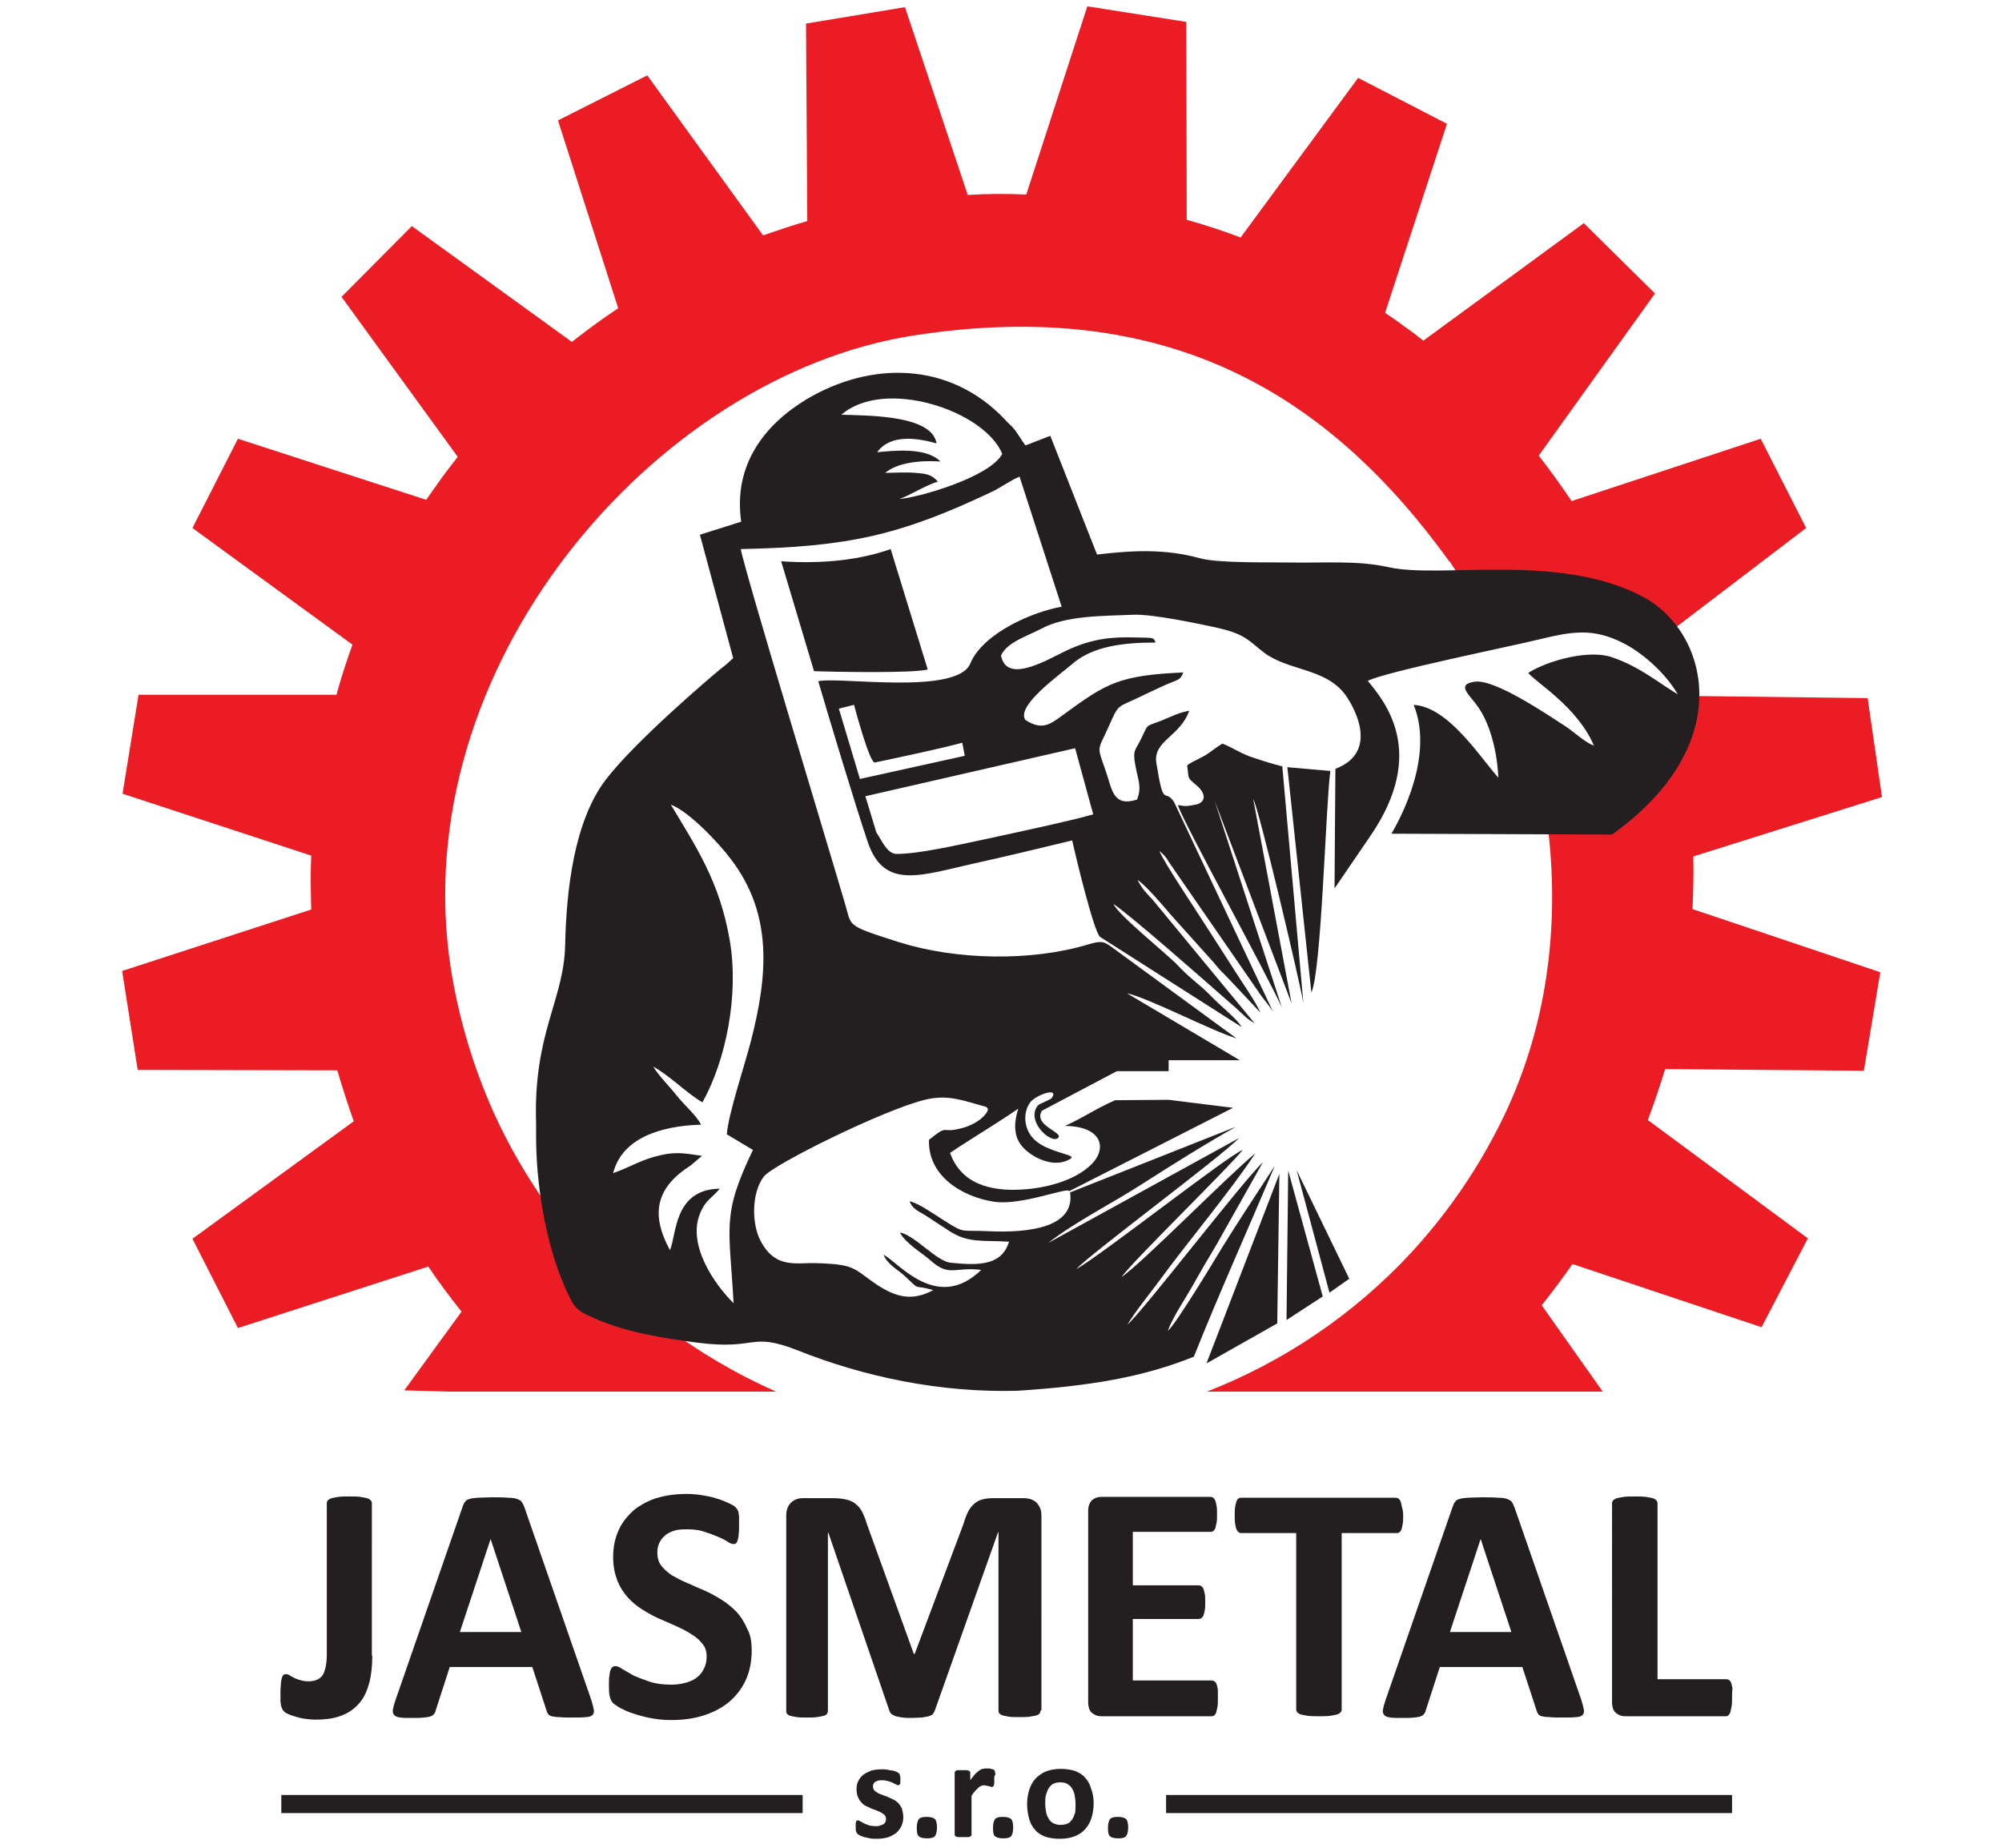 <?xml version="1.0" encoding="utf-8"?>
<!-- Generator: Adobe Illustrator 27.0.0, SVG Export Plug-In . SVG Version: 6.00 Build 0)  -->
<svg version="1.1" id="Layer_1" xmlns="http://www.w3.org/2000/svg" xmlns:xlink="http://www.w3.org/1999/xlink" x="0px" y="0px"
	 viewBox="0 0 475.4 438.8" style="enable-background:new 0 0 475.4 438.8;" xml:space="preserve">
<style type="text/css">
	.st0{fill-rule:evenodd;clip-rule:evenodd;fill:#231F20;}
	.st1{fill:#EC1C24;}
</style>
<path class="st0" d="M116.5,365.5L116.5,365.5l-7.3,22.1h14.6L116.5,365.5z M140.4,403.7c0.3,1,0.5,1.7,0.6,2.3c0.1,0.6,0,1-0.3,1.3
	c-0.3,0.3-0.8,0.5-1.6,0.5c-0.7,0.1-1.8,0.1-3.1,0.1c-1.4,0-2.4,0-3.2-0.1c-0.8,0-1.3-0.1-1.8-0.2c-0.4-0.1-0.7-0.3-0.8-0.5
	c-0.2-0.2-0.3-0.5-0.4-0.8l-3.4-10.4h-19.6l-3.3,10.2c-0.1,0.4-0.2,0.7-0.4,0.9c-0.2,0.3-0.5,0.5-0.8,0.6c-0.4,0.2-0.9,0.2-1.6,0.3
	c-0.7,0.1-1.6,0.1-2.8,0.1c-1.2,0-2.2,0-2.9-0.1c-0.7-0.1-1.2-0.3-1.4-0.6c-0.3-0.3-0.4-0.8-0.3-1.3c0.1-0.6,0.3-1.3,0.6-2.2
	l16-46.1c0.2-0.5,0.3-0.8,0.6-1.1c0.2-0.3,0.5-0.5,1-0.6c0.5-0.2,1.1-0.2,2-0.3c0.8,0,1.9-0.1,3.3-0.1c1.6,0,2.8,0,3.8,0.1
	c0.9,0,1.7,0.1,2.2,0.3c0.5,0.2,0.9,0.4,1.1,0.7c0.2,0.3,0.4,0.7,0.6,1.2L140.4,403.7z M178.5,392c0,2.7-0.5,5.1-1.5,7.2
	c-1,2.1-2.4,3.8-4.1,5.2c-1.8,1.4-3.8,2.4-6.1,3.1c-2.3,0.7-4.8,1-7.5,1c-1.8,0-3.5-0.2-5-0.5c-1.5-0.3-2.9-0.7-4.1-1.1
	c-1.2-0.4-2.2-0.9-3-1.3c-0.8-0.5-1.4-0.9-1.7-1.2c-0.3-0.4-0.6-0.9-0.7-1.5c-0.2-0.7-0.2-1.6-0.2-2.8c0-0.8,0-1.5,0.1-2.1
	c0.1-0.6,0.1-1,0.3-1.4c0.1-0.3,0.3-0.6,0.5-0.7c0.2-0.2,0.4-0.2,0.7-0.2c0.4,0,0.9,0.2,1.6,0.7c0.7,0.4,1.6,0.9,2.6,1.5
	c1.1,0.5,2.4,1,3.9,1.5c1.5,0.5,3.2,0.7,5.2,0.7c1.3,0,2.4-0.2,3.5-0.5c1-0.3,1.9-0.7,2.6-1.3c0.7-0.6,1.2-1.2,1.6-2.1
	c0.4-0.8,0.6-1.7,0.6-2.8c0-1.2-0.3-2.2-1-3c-0.6-0.8-1.5-1.6-2.5-2.2c-1-0.7-2.2-1.3-3.5-1.9c-1.3-0.6-2.7-1.2-4.1-1.8
	c-1.4-0.6-2.8-1.4-4.1-2.2c-1.3-0.8-2.5-1.8-3.5-2.9c-1-1.1-1.9-2.5-2.5-4c-0.6-1.6-1-3.4-1-5.6c0-2.5,0.5-4.7,1.4-6.6
	c0.9-1.9,2.2-3.4,3.7-4.7c1.6-1.2,3.4-2.2,5.5-2.8c2.1-0.6,4.4-0.9,6.8-0.9c1.2,0,2.5,0.1,3.7,0.3c1.2,0.2,2.4,0.4,3.5,0.8
	c1.1,0.3,2,0.7,2.9,1.1c0.8,0.4,1.4,0.7,1.6,1c0.3,0.3,0.4,0.5,0.5,0.7c0.1,0.2,0.2,0.4,0.2,0.8c0.1,0.3,0.1,0.7,0.1,1.2
	c0,0.5,0,1,0,1.7c0,0.8,0,1.4-0.1,2c0,0.5-0.1,1-0.2,1.3c-0.1,0.3-0.2,0.6-0.4,0.8c-0.2,0.2-0.4,0.2-0.7,0.2c-0.3,0-0.8-0.2-1.4-0.6
	c-0.6-0.4-1.4-0.8-2.4-1.2c-0.9-0.4-2-0.8-3.3-1.2c-1.2-0.4-2.6-0.5-4.1-0.5c-1.2,0-2.2,0.1-3,0.4c-0.9,0.3-1.6,0.7-2.1,1.2
	c-0.6,0.5-1,1.1-1.3,1.8c-0.3,0.7-0.4,1.4-0.4,2.2c0,1.2,0.3,2.2,0.9,3c0.6,0.8,1.5,1.6,2.5,2.3c1.1,0.6,2.3,1.3,3.6,1.8
	c1.3,0.6,2.7,1.2,4.1,1.8c1.4,0.6,2.8,1.4,4.1,2.2c1.3,0.8,2.5,1.8,3.6,2.9c1,1.1,1.9,2.5,2.5,4C178.2,388.1,178.5,389.9,178.5,392z
	 M247.1,406.2c0,0.3-0.1,0.5-0.2,0.7c-0.2,0.2-0.4,0.4-0.8,0.5c-0.4,0.1-0.9,0.2-1.6,0.3c-0.6,0.1-1.5,0.1-2.5,0.1
	c-1,0-1.8,0-2.4-0.1c-0.6-0.1-1.2-0.2-1.5-0.3c-0.4-0.1-0.6-0.3-0.8-0.5c-0.2-0.2-0.2-0.5-0.2-0.7v-42.3H237l-15,42.3
	c-0.1,0.3-0.3,0.6-0.5,0.9c-0.2,0.2-0.6,0.4-1,0.5c-0.4,0.1-0.9,0.2-1.6,0.3c-0.6,0-1.4,0.1-2.3,0.1c-0.9,0-1.7,0-2.3-0.1
	c-0.6-0.1-1.2-0.2-1.6-0.3c-0.4-0.2-0.7-0.3-1-0.5c-0.2-0.2-0.4-0.5-0.5-0.8l-14.5-42.3h-0.1v42.3c0,0.3-0.1,0.5-0.2,0.7
	c-0.2,0.2-0.4,0.4-0.8,0.5c-0.4,0.1-0.9,0.2-1.6,0.3c-0.6,0.1-1.4,0.1-2.4,0.1c-1,0-1.8,0-2.4-0.1c-0.6-0.1-1.2-0.2-1.5-0.3
	c-0.4-0.1-0.7-0.3-0.8-0.5c-0.2-0.2-0.2-0.5-0.2-0.7v-46.3c0-1.4,0.4-2.4,1.1-3.1c0.7-0.7,1.7-1.1,2.9-1.1h6.9
	c1.2,0,2.3,0.1,3.2,0.3c0.9,0.2,1.7,0.5,2.3,1c0.6,0.5,1.2,1.1,1.6,1.9c0.4,0.8,0.8,1.7,1.1,2.8l11.2,31h0.2l11.6-30.9
	c0.3-1.1,0.7-2.1,1.1-2.9c0.4-0.8,0.9-1.4,1.5-1.9c0.5-0.5,1.2-0.8,1.9-1c0.8-0.2,1.6-0.3,2.6-0.3h7.1c0.7,0,1.3,0.1,1.9,0.3
	c0.5,0.2,1,0.5,1.3,0.8c0.3,0.4,0.6,0.8,0.8,1.3c0.2,0.5,0.3,1.1,0.3,1.8V406.2z M289.2,403.4c0,0.8,0,1.4-0.1,2
	c-0.1,0.5-0.2,0.9-0.3,1.3c-0.1,0.3-0.3,0.6-0.5,0.7c-0.2,0.2-0.4,0.2-0.7,0.2h-26.1c-0.9,0-1.6-0.3-2.2-0.8
	c-0.6-0.5-0.9-1.4-0.9-2.6v-45.3c0-1.2,0.3-2,0.9-2.6c0.6-0.5,1.3-0.8,2.2-0.8h26c0.2,0,0.5,0.1,0.6,0.2c0.2,0.1,0.3,0.4,0.5,0.7
	c0.1,0.3,0.2,0.8,0.3,1.3c0.1,0.5,0.1,1.2,0.1,2c0,0.8,0,1.4-0.1,1.9c-0.1,0.5-0.2,0.9-0.3,1.3c-0.1,0.3-0.3,0.6-0.5,0.7
	c-0.2,0.2-0.4,0.2-0.6,0.2H269v12.7h15.6c0.2,0,0.5,0.1,0.7,0.2c0.2,0.2,0.4,0.4,0.5,0.7c0.1,0.3,0.2,0.7,0.3,1.2
	c0.1,0.5,0.1,1.2,0.1,1.9c0,0.8,0,1.4-0.1,1.9c-0.1,0.5-0.2,0.9-0.3,1.2c-0.1,0.3-0.3,0.5-0.5,0.7c-0.2,0.1-0.4,0.2-0.7,0.2H269
	v14.6h18.7c0.2,0,0.5,0.1,0.7,0.2c0.2,0.2,0.4,0.4,0.5,0.7c0.1,0.3,0.2,0.7,0.3,1.3C289.2,402,289.2,402.7,289.2,403.4z
	 M333.2,359.9c0,0.8,0,1.4-0.1,2c-0.1,0.5-0.2,1-0.3,1.3c-0.1,0.3-0.3,0.6-0.5,0.7c-0.2,0.2-0.4,0.2-0.7,0.2h-13v41.9
	c0,0.3-0.1,0.5-0.3,0.7c-0.2,0.2-0.5,0.4-0.9,0.5c-0.4,0.1-0.9,0.2-1.6,0.3c-0.7,0.1-1.5,0.1-2.6,0.1c-1,0-1.9,0-2.6-0.1
	c-0.7-0.1-1.2-0.2-1.6-0.3c-0.4-0.1-0.7-0.3-0.9-0.5c-0.2-0.2-0.3-0.5-0.3-0.7v-41.9h-13c-0.3,0-0.5-0.1-0.7-0.2
	c-0.2-0.2-0.3-0.4-0.5-0.7c-0.1-0.3-0.2-0.8-0.3-1.3c-0.1-0.6-0.1-1.2-0.1-2c0-0.8,0-1.5,0.1-2c0.1-0.6,0.2-1,0.3-1.3
	c0.1-0.3,0.3-0.6,0.5-0.7c0.2-0.2,0.4-0.2,0.7-0.2h36.6c0.2,0,0.5,0.1,0.7,0.2c0.2,0.2,0.4,0.4,0.5,0.7c0.1,0.3,0.2,0.8,0.3,1.3
	C333.1,358.5,333.2,359.1,333.2,359.9z M351.6,365.5L351.6,365.5l-7.3,22.1h14.6L351.6,365.5z M375.5,403.7c0.3,1,0.5,1.7,0.6,2.3
	c0.1,0.6,0,1-0.3,1.3c-0.3,0.3-0.8,0.5-1.6,0.5c-0.7,0.1-1.8,0.1-3.1,0.1c-1.4,0-2.4,0-3.2-0.1c-0.8,0-1.3-0.1-1.8-0.2
	c-0.4-0.1-0.7-0.3-0.8-0.5c-0.2-0.2-0.3-0.5-0.4-0.8l-3.4-10.4h-19.6l-3.3,10.2c-0.1,0.4-0.2,0.7-0.4,0.9c-0.2,0.3-0.5,0.5-0.8,0.6
	c-0.4,0.2-0.9,0.2-1.6,0.3c-0.7,0.1-1.6,0.1-2.8,0.1c-1.2,0-2.2,0-2.9-0.1c-0.7-0.1-1.2-0.3-1.4-0.6c-0.3-0.3-0.4-0.8-0.3-1.3
	c0.1-0.6,0.3-1.3,0.6-2.2l16-46.1c0.2-0.5,0.3-0.8,0.6-1.1c0.2-0.3,0.5-0.5,1-0.6c0.5-0.2,1.1-0.2,2-0.3c0.8,0,1.9-0.1,3.3-0.1
	c1.6,0,2.8,0,3.8,0.1c0.9,0,1.7,0.1,2.2,0.3c0.5,0.2,0.9,0.4,1.1,0.7c0.2,0.3,0.4,0.7,0.6,1.2L375.5,403.7z M411.3,403.2
	c0,0.8,0,1.5-0.1,2c-0.1,0.5-0.2,1-0.3,1.4c-0.1,0.4-0.3,0.6-0.5,0.8c-0.2,0.2-0.4,0.2-0.7,0.2h-23.8c-0.9,0-1.6-0.3-2.2-0.8
	c-0.6-0.5-0.9-1.4-0.9-2.6V357c0-0.3,0.1-0.5,0.3-0.7c0.2-0.2,0.5-0.4,0.9-0.5c0.4-0.1,0.9-0.2,1.6-0.3c0.7-0.1,1.5-0.1,2.6-0.1
	c1,0,1.9,0,2.6,0.1c0.7,0.1,1.2,0.2,1.6,0.3c0.4,0.1,0.7,0.3,0.9,0.5c0.2,0.2,0.3,0.5,0.3,0.7v41.8h16.3c0.3,0,0.5,0.1,0.7,0.2
	c0.2,0.2,0.4,0.4,0.5,0.7c0.1,0.3,0.2,0.8,0.3,1.3C411.3,401.7,411.3,402.4,411.3,403.2z M267.9,434c0,1-0.2,1.7-0.5,2.1
	c-0.4,0.4-1,0.5-1.9,0.5c-0.9,0-1.6-0.2-1.9-0.5c-0.4-0.3-0.5-1-0.5-2c0-1,0.2-1.7,0.5-2.1c0.4-0.4,1-0.5,1.9-0.5
	c0.9,0,1.5,0.2,1.9,0.5C267.7,432.3,267.9,433,267.9,434z M255.4,428.4c0-0.7-0.1-1.4-0.2-2c-0.1-0.6-0.3-1.1-0.6-1.6
	c-0.3-0.5-0.6-0.8-1.1-1.1c-0.5-0.3-1-0.4-1.7-0.4c-0.6,0-1.2,0.1-1.6,0.3c-0.5,0.2-0.8,0.6-1.1,1c-0.3,0.4-0.5,1-0.7,1.6
	c-0.2,0.6-0.2,1.3-0.2,2.1c0,0.7,0.1,1.4,0.2,2c0.1,0.6,0.3,1.1,0.6,1.6c0.3,0.5,0.6,0.8,1.1,1.1c0.5,0.2,1,0.4,1.7,0.4
	c0.6,0,1.2-0.1,1.7-0.3c0.5-0.2,0.8-0.6,1.1-1c0.3-0.4,0.5-1,0.7-1.6C255.4,429.9,255.4,429.2,255.4,428.4z M259.7,428.3
	c0,1.3-0.2,2.4-0.5,3.4c-0.3,1-0.8,1.9-1.5,2.7c-0.7,0.8-1.5,1.3-2.5,1.7c-1,0.4-2.2,0.6-3.6,0.6c-1.3,0-2.5-0.2-3.4-0.5
	c-1-0.4-1.8-0.9-2.4-1.6c-0.6-0.7-1.1-1.5-1.4-2.6c-0.3-1-0.5-2.2-0.5-3.5c0-1.3,0.2-2.4,0.5-3.4c0.3-1,0.8-1.9,1.5-2.7
	c0.7-0.7,1.5-1.3,2.5-1.7c1-0.4,2.2-0.6,3.5-0.6c1.3,0,2.5,0.2,3.4,0.5c1,0.4,1.8,0.9,2.4,1.6c0.6,0.7,1.1,1.5,1.4,2.6
	C259.5,425.8,259.7,427,259.7,428.3z M240.6,434c0,1-0.2,1.7-0.5,2.1c-0.4,0.4-1,0.5-1.9,0.5s-1.6-0.2-1.9-0.5c-0.4-0.3-0.5-1-0.5-2
	c0-1,0.2-1.7,0.5-2.1c0.4-0.4,1-0.5,1.9-0.5c0.9,0,1.5,0.2,1.9,0.5C240.4,432.3,240.6,433,240.6,434z M236.1,422.4c0,0.4,0,0.7,0,1
	c0,0.3-0.1,0.5-0.1,0.6c0,0.1-0.1,0.2-0.2,0.3c-0.1,0.1-0.2,0.1-0.3,0.1c-0.1,0-0.2,0-0.3-0.1c-0.1,0-0.2-0.1-0.4-0.1
	c-0.1,0-0.3-0.1-0.5-0.1c-0.2,0-0.3-0.1-0.5-0.1c-0.2,0-0.5,0-0.7,0.1c-0.2,0.1-0.5,0.2-0.7,0.4c-0.2,0.2-0.5,0.5-0.8,0.8
	c-0.3,0.3-0.6,0.7-0.9,1.2v9.2c0,0.1,0,0.2-0.1,0.3c-0.1,0.1-0.2,0.2-0.3,0.2c-0.2,0.1-0.4,0.1-0.6,0.1c-0.3,0-0.6,0-1,0
	c-0.4,0-0.7,0-1,0c-0.3,0-0.5-0.1-0.6-0.1c-0.2-0.1-0.3-0.1-0.3-0.2c-0.1-0.1-0.1-0.2-0.1-0.3V421c0-0.1,0-0.2,0.1-0.3
	c0.1-0.1,0.2-0.2,0.3-0.2c0.1-0.1,0.3-0.1,0.6-0.1c0.2,0,0.5,0,0.9,0c0.4,0,0.6,0,0.9,0c0.2,0,0.4,0.1,0.5,0.1
	c0.1,0.1,0.2,0.1,0.3,0.2c0.1,0.1,0.1,0.2,0.1,0.3v1.8c0.4-0.6,0.8-1,1.1-1.4c0.3-0.4,0.7-0.6,1-0.9c0.3-0.2,0.6-0.4,0.9-0.4
	c0.3-0.1,0.6-0.1,0.9-0.1c0.1,0,0.3,0,0.5,0c0.2,0,0.3,0,0.5,0.1c0.2,0,0.3,0.1,0.5,0.1c0.1,0.1,0.2,0.1,0.3,0.2
	c0.1,0.1,0.1,0.1,0.1,0.2c0,0.1,0.1,0.2,0.1,0.3c0,0.1,0,0.3,0.1,0.5C236.1,421.7,236.1,422,236.1,422.4z M222.5,434
	c0,1-0.2,1.7-0.5,2.1c-0.4,0.4-1,0.5-1.9,0.5s-1.6-0.2-1.9-0.5c-0.4-0.3-0.5-1-0.5-2c0-1,0.2-1.7,0.5-2.1c0.4-0.4,1-0.5,1.9-0.5
	c0.9,0,1.5,0.2,1.9,0.5C222.3,432.3,222.5,433,222.5,434z M214.5,431.6c0,0.8-0.2,1.6-0.5,2.2c-0.3,0.6-0.8,1.2-1.3,1.6
	c-0.6,0.4-1.3,0.8-2,1c-0.8,0.2-1.6,0.3-2.5,0.3c-0.6,0-1.1,0-1.6-0.1c-0.5-0.1-0.9-0.2-1.4-0.3c-0.4-0.1-0.7-0.3-1-0.4
	s-0.5-0.3-0.6-0.4c-0.1-0.1-0.2-0.3-0.3-0.5c-0.1-0.2-0.1-0.6-0.1-1.1c0-0.3,0-0.6,0-0.8c0-0.2,0.1-0.4,0.1-0.5
	c0-0.1,0.1-0.2,0.2-0.2c0.1,0,0.1-0.1,0.2-0.1c0.1,0,0.3,0.1,0.5,0.2c0.2,0.1,0.5,0.3,0.9,0.5c0.3,0.2,0.8,0.3,1.2,0.5
	c0.5,0.1,1,0.2,1.6,0.2c0.4,0,0.7,0,1-0.1c0.3-0.1,0.5-0.2,0.8-0.3c0.2-0.1,0.4-0.3,0.5-0.5c0.1-0.2,0.2-0.5,0.2-0.8
	c0-0.3-0.1-0.6-0.3-0.9c-0.2-0.2-0.5-0.4-0.8-0.6c-0.3-0.2-0.7-0.3-1.1-0.5c-0.4-0.2-0.9-0.3-1.3-0.5c-0.4-0.2-0.9-0.4-1.3-0.6
	c-0.4-0.2-0.8-0.5-1.1-0.9c-0.3-0.3-0.6-0.8-0.8-1.3c-0.2-0.5-0.3-1.1-0.3-1.8c0-0.7,0.1-1.3,0.4-1.9c0.3-0.6,0.7-1.1,1.2-1.5
	c0.5-0.4,1.2-0.7,1.9-1c0.8-0.2,1.6-0.3,2.5-0.3c0.5,0,0.9,0,1.4,0.1c0.4,0.1,0.8,0.2,1.2,0.2c0.4,0.1,0.7,0.2,0.9,0.3
	c0.2,0.1,0.4,0.2,0.5,0.3c0.1,0.1,0.2,0.2,0.2,0.2c0,0.1,0.1,0.2,0.1,0.3c0,0.1,0,0.3,0.1,0.4c0,0.2,0,0.4,0,0.6c0,0.3,0,0.5,0,0.7
	c0,0.2,0,0.3-0.1,0.4c0,0.1-0.1,0.2-0.2,0.2c-0.1,0-0.1,0.1-0.2,0.1c-0.1,0-0.3-0.1-0.5-0.2c-0.2-0.1-0.5-0.2-0.8-0.4
	c-0.3-0.1-0.7-0.3-1.1-0.4c-0.4-0.1-0.9-0.2-1.4-0.2c-0.4,0-0.7,0-1,0.1c-0.3,0.1-0.5,0.2-0.7,0.3c-0.2,0.1-0.3,0.3-0.4,0.5
	c-0.1,0.2-0.1,0.4-0.1,0.6c0,0.3,0.1,0.6,0.3,0.9c0.2,0.2,0.5,0.4,0.8,0.6c0.3,0.2,0.7,0.3,1.2,0.5c0.4,0.2,0.9,0.3,1.3,0.5
	c0.4,0.2,0.9,0.4,1.3,0.6c0.4,0.2,0.8,0.5,1.2,0.9c0.3,0.4,0.6,0.8,0.8,1.3C214.4,430.4,214.5,431,214.5,431.6z M276.9,426.3h134.4
	v4.3H276.9V426.3z M66.8,426.3h123.8v4.3H66.8V426.3z M88.4,393.2c0,2.4-0.2,4.5-0.7,6.4c-0.5,1.9-1.2,3.5-2.3,4.8
	c-1.1,1.3-2.4,2.3-4.2,3c-1.7,0.7-3.8,1-6.4,1c-0.8,0-1.6-0.1-2.4-0.2c-0.8-0.1-1.5-0.3-2.2-0.5c-0.7-0.2-1.2-0.4-1.7-0.6
	c-0.5-0.2-0.8-0.4-1-0.6c-0.2-0.2-0.3-0.4-0.4-0.5c-0.1-0.2-0.2-0.4-0.3-0.7c-0.1-0.3-0.1-0.7-0.2-1.2c0-0.5,0-1,0-1.7
	c0-0.9,0-1.7,0.1-2.3c0-0.6,0.1-1.1,0.2-1.5c0.1-0.4,0.2-0.6,0.4-0.8c0.2-0.2,0.4-0.2,0.7-0.2c0.2,0,0.5,0.1,0.8,0.3
	c0.3,0.2,0.7,0.4,1.1,0.6c0.4,0.2,0.9,0.4,1.4,0.5c0.5,0.2,1.2,0.3,1.9,0.3c0.7,0,1.4-0.1,1.9-0.3c0.5-0.2,1-0.5,1.4-1
	c0.4-0.5,0.6-1.2,0.8-2c0.2-0.8,0.3-1.9,0.3-3.2V357c0-0.3,0.1-0.5,0.3-0.7c0.2-0.2,0.5-0.4,0.9-0.5c0.4-0.1,0.9-0.2,1.6-0.3
	c0.7-0.1,1.6-0.1,2.6-0.1c1,0,1.9,0,2.5,0.1c0.7,0.1,1.2,0.2,1.6,0.3c0.4,0.1,0.7,0.3,0.9,0.5c0.2,0.2,0.3,0.4,0.3,0.7V393.2z"/>
<path class="st1" d="M382.7,197.2l-15,0.4c2.7,24.1-0.7,48.9-12.5,71.3c-5.5,10.6-12.3,20.1-20,28.5c-13.7,14.8-30.4,26-48.6,33.1
	h94c-4.8-6.8-9.7-13.7-14.5-20.5c2.6-3.3,4.8-6.2,7.3-9.8l44.9,15l11-21.1L391.3,266c1.5-4,2.9-8.1,4.1-12.1l47.2,0.4l3.9-23.4
	l-44.6-15c0.2-4.2,0.3-8.3,0.2-12.5l44.8-14.1l-3.4-23.5l-41.1-0.5C402.3,176.4,394.3,188.5,382.7,197.2 M191.7,52.5
	c-3.5,1-7,2.2-10.5,3.4l-27.5-38l-21.2,10.7l14.3,44.6c-3.8,2.5-7.4,5.2-11,8l-38-27.5L81.1,70.5l27.6,38c-1.2,1.5-2.4,3.1-3.6,4.7
	c-1.3,1.8-2.6,3.7-3.9,5.5l-44.7-14.5l-10.8,21.2l38,27.7c-1.4,3.9-2.7,7.8-3.8,11.9l-47,0l-3.8,23.5l44.8,14.7
	c-0.2,4.2-0.1,8.5,0,12.8L29,230.6l3.7,23.5l47.4,0.1c1.2,4.1,2.5,8.1,3.9,12.1l-38.3,27.9l10.8,21.2l45.2-14.6
	c2.5,3.7,5.1,7.2,7.9,10.7L96,330.2l10.6,0.3h77.7c-9.5-4.2-18.5-9.5-26.7-15.7c-17.3-13.2-31.4-30.6-40.6-51.1
	c-4.6-10.4-8-21.6-9.9-33.4c-11.3-71.9,48.4-141,109.7-150.6c61.3-9.6,99.3,14.7,127.4,53.7l0.1,0c0.6,1,1.3,2,1.9,2.9
	c40-2.3,48.5,10.6,51.2,13.1l30.7-23.4l0.8-0.6l-10.8-21.2L373.2,119c-2.5-3.7-5.1-7.3-7.8-10.8l27.6-38.5L376.1,53l-38.1,27.9
	c-1.5-1.2-3.1-2.4-4.7-3.5c-1.4-1.1-2.9-2.1-4.4-3.1l14.7-44.9l-21.1-10.9l-27.9,37.9c-4.2-1.6-8.5-3-12.8-4.2l-0.1-47l-23.5-3.7
	l-14.5,44.7c-4.6-0.2-9.2-0.2-13.9,0.1L214.9,1.7l-23.5,3.9L191.7,52.5z"/>
<path class="st0" d="M305.9,278l-0.4,35.5l8.6-5.6L305.9,278z M303.8,278.8l-0.5,35.5l-16.8,9.5L303.8,278.8z M281.9,181.8
	c0.5,3.4-0.1,2.7,2.1,4.6c2.8,2.3,2.1,4.3-0.1,4.7c-1.8,0.3-2,0.5-4.2,0.1c1.1,3.8,21.2,40.2,24.7,48.1l-16-49.2l18.3,48.2
	l-9.1-48.5c1.3,2,11.1,43.5,11.9,48.4l-5-56.2c-2.8-0.7-4.3-1.2-7-2.1c-2.8-0.9-4.7-2.3-7.2-3.3c-1.4,0.8-2.3,1.6-3.8,2.6
	c-0.6,0.4-1.3,0.7-2.2,1.2c-0.4,0.2-0.8,0.4-1.2,0.6C282.2,181.5,282.4,181.4,281.9,181.8z M185.5,133.3l7.8,26.1
	c5.7,0.2,23.7,0.5,27-0.4l-8.8-28.6C204.5,132.9,195.6,134,185.5,133.3z M238,107.8c-3,5.6-20.3,10.5-24.5,10.7
	c2-0.5,6.3-3.3,9.2-4.1c-1.4-1.7-2.7-1.9-5.4-2.1c-2.4-0.2-4.7,0-7.1,0c3-2.5,8.4-3,13.1-2.7c-3.3-3.4-10.9-2.6-15-2.2
	c3.3-4.6,10.1-3.2,14.1-2.1c-1.1-6.6-15.4-6.6-22.6-6.8C210,89.6,233.8,97.5,238,107.8z M204.2,185l-5-16.7l3.6-0.9
	c0,0,3.6,13.6,4.9,13.7c6.1-1.3,14.8-3.1,20.8-4.7l0.6,3.1L204.2,185z M208.1,197.7l-2.6-8.6l49.8-11.4l4.3,15.7
	c-4.4,1.3-14.5,3.5-24.7,5.7c-8.4,1.8-16.9,3.7-21.9,3.7C210.7,202.9,209.4,199.6,208.1,197.7z M316.9,211l8.6-12.6
	c13.5-19.8,3.3-31.8-0.7-36.7c4-2.1,33.5-8.1,40.5-9.8c7.9-1.9,12.9-2.9,20.3,0.9c5.2,2.7,10.3,7.7,12.8,12.1
	c-4.8-2.9-9.1-6.6-15.6-8.8c-5.4-1.9-15.1,0.7-19.9,3.7c1.4,2,11.7,8,15.6,17.3c-2.3-0.9-4.6-3.2-6.9-4.7
	c-3.9-2.5-16.6-11.2-21.4-10.5c-4.3,0.6-1.6,2.8,0.2,5.2c1.1,1.4,2,3,2.7,4.7c1.5,3.6,2.5,8.2,2.7,12.9
	c-4.6-5.2-11.9-16.8-20.1-17.3c5.5,13.6-5.4,30.7-5.3,30.6c0.1,0,47.7,0.2,52.4,0.2c30.2-21.6,22.7-48.5,7.1-56.6
	c-19.9-10.4-47.7-4.1-60.2-6.9c-7.1-1.6-14.9-1-22.3-1.1c-5.3-0.1-18.1,0.2-22.4-1c-8.3-2.3-16-1.9-24.5-0.9l-11.1-28.2l-5.9,2.3
	c-1.3-1.8-2-3.2-3.2-4.5c-0.7-0.7-1.1-1-1.7-1.7c-13.2-13.9-32-13.8-47.2-4.7c-10,6.1-17.3,15.6-15.4,29l-9.8,3.1l7.9,29.3l-1.3,1.2
	c-0.4,0.4-1,0.8-1.6,1.3c-2.7,2.2-20.3,17.2-27.3,26.3c-7.6,9.9-9.4,26.3-9.7,39.2c-0.2,13.1-7.6,21-6.9,42.5c0,0.8,0,1.5,0,2.3
	c-0.1,11.7,2.2,26.1,6.8,36.5c2.2,4.9,2.4,5.5,7.3,7.6c7.3,3.2,15.9,4.6,24.4,5.7c14.2,1.8,12.1-2.7,23.6,1.8
	c15.8,6.3,33.8,10.1,52.2,9.6c17-1.1,29.8-3.2,41.9-8.1c5.8-14.6,13.1-30.8,19.2-45.3c-4,6.2-8.5,12.9-12.5,19.4
	c-1.1,1.8-10.8,18-12.9,19.8c1.2-3.3,4-7.4,5.7-10.4c1.9-3.4,3.7-6.5,5.7-9.8l11.2-19.9c-5.2,5-28.7,35.7-32.2,38.6
	c2.3-3.7,5-6.9,7.5-10.3c6.7-9.2,16.6-20.9,22.9-30.4c-6.8,5.6-26.9,26.1-31.8,29.4c2.7-3.8,25.3-25.8,28.8-30.2
	c-3.6,1.4-33.2,24.7-39.5,28.3c2.6-3.1,34.3-26.6,38.6-31.1l-45.3,24.9c6.2-4.9,15.4-9.5,22.3-14c6.9-4.4,15.3-9.7,22.3-13.6
	l-39.4,15.6c1.4,9.5-13.2,9.5-19.6,9.2c-6.4-0.3-5.4,0.6-10.1-2.4c-2.1-1.3-6.3-4.3-8.4-4.7c0.7,2,2.5,2.5,4.3,3.7
	c2,1.3,3.3,2.2,5.2,3.4c4.5,2.9,7.8,2.1,14.1,2.5c-1.7,5.6-7,5.7-13.8,5c-3.4-0.3-8.5-6.5-12.1-7.2c1.2,2.5,5.3,4.9,7.2,6.6
	c4.6,4.1,5.7,1.5,12.1,2.3c-10.6,10.3-19.9-2.1-23.2-3.6c1,2.4,3.4,3.5,5.1,5.1c4,3.8,1.6,1.8,6.7,3.3c-5,2.7-8.8,1.7-13.4-1.3
	c-5.6-3.8-4.9-4.8-14.1-5.1c-5-0.2-9.9,1.5-13.5-5.3c-2.2-4.2-2.1-11.6,0.8-15.3c2.3-2.9,28.4-15.8,38.2-18.2
	c5.6-1.4,9.4,0.3,14.3,1.6c0.7,0.2,1,0.7,0.2,1.7c-1.3,1.8-4,3-5.6,3.4c-5.4,1.5-2.9-1.2-7.9,2.8c-0.3,8.5,7.7,13.5,15.4,14.7
	c6.6,1,17.7-3.6,17.9-2.5l38.9-19.8l-15.3-1.9l-12.7,0.1c-4.6,2-7.3,4-11.9,6.1c8.9,0.1,10,5.4,6.3,9.1c-4,4-11.1,5.7-16.4,6
	c-7.5,0.5-14.6-1.3-17.2-8.7c5.5-3.7,10.7-6.7,16.2-10.5c-0.9,2.8-1.3,6.1,0.7,8.7c2.1,2.7,7.1,5.2,10.7,3.7
	c3.1-1.3,0.1-1.1-4.5-3.1c-2.1-0.9-3.2-2-3.6-2.5c-2.4-2.9-1.9-6.8-0.2-8.6c1.6-1.6,6.5-3.3,4.9-0.8c-0.4,0.6-3.1,1.4-3.4,1.9
	c-2.9,3.8,3.4,9.3,4.9,7.6c1.2-1.3-6-2.9-3.9-6.4l17.8-9.4l12.3,0l0-2.6l16.9,0l-26.8-15.9c4.9,1,20.5,9.1,26,10.7l-29.1-21.3
	c-2.3-1.7-2.8-2-6.1-1c-13.6,4.1-31.4,3.7-44.8-0.5c-12.9-4.1-11.3-3.7-12.9-9c-3-10.4-24-79.5-24.8-84.4
	c25.5-0.5,37.8-3.3,59.2-13.4c2.6-1.2,4.8-2.9,7-3.8l10,30.9c-6.6,1.1-18.7,6.2-21.7,13.5c-3.2,7.6-31.5,3-36.1,4.2
	c1.8,6.2,9.2,30.8,11.8,38.3c3.9,11.4,12.8,7.7,25.5,4.9c7.3-1.6,15.5-3.6,23-5.4c0.9,4.1,5.1,21.5,6.6,22.9l33.6,21.4
	c-1-1.9-4.4-4.4-7.3-7.4c-2.6-2.7-4.7-3.9-7.8-7.2c-2.4-2.6-14-11.8-15.3-14.6c3.6,2.3,21.8,18.3,25.2,21.3c1.6,1.4,2.6,2.3,4,3.5
	c1.9,1.7,2.2,2.3,4.3,3.5l-24.1-29.2c-1.9-2.1-2.3-2.3-3.7-4.8c1.6,0.8,6.8,6.9,7.6,7.9l10.6,11.8c1.4,1.8,2,2.2,3.6,3.9l7.4,7.9
	c-1.3-2.9-4-6.6-5.8-9.5c-2.2-3.4-4-6.2-6.1-9.5c-2.5-4-11-16.6-12.1-19.4c0.8,0.7,0.3,0.2,1.1,1c0.7,0.8,0.6,0.7,1,1.4l21.4,31
	c1.1,1.7,2.7,3.4,3.5,4.8l-23.5-49.8c-2.4-3.6-2.4,1.9-4.2-9.2c-0.9-5.4,5.5-6.2,7.8-12.5c-2.4,0.4-4.3,1.4-6.5,2.3
	c-4.1,1.6-3.1,0.6-4.9,4.3c-1.4,2.9-2.1,2.6-1.4,6.4c0.6,3.4,1.6,5,0.4,8.1c-5.7,1.8-5.9-2.3-7.4-6.7c-2.2-6.3-2-4.7,0.6-10.5
	c2.6-5.9,2-4.5,7.7-7.3c1.6-0.8,3.2-1.5,5.1-2.4c3.9-1.8,4.1-1.2,5-3.3c-15.2,0.7-18.2,2.5-28.3,9.9c-3.3,2.4-5.1,4-9.2,1.4
	c-2.3-3.3,7.7-10.4,11.1-13.3c4.9-4.3,12.4-5.1,19.8-5.1c-0.5-1.3-0.5-1.1-4.6-1.2c-5.8-0.2-10.3,0.3-15.9,2.8
	c-4.3,1.9-14.8,8.7-16.2,1.5c1.4-3.2,6.2-4.6,9.6-6.4c5.8-3.1,14.3-3,21.9-3.3c4.5-0.2,16.4,2.3,20.7,3.3c6.1,1.5,6.7,3,10.4,5.8
	c5.7,4.2,14.3,3.6,19,9.7c1.9,2.5,8.6,13.7-2.2,17.8L316.9,211z M159.3,191.1c4.3,1.6,11.4,9.1,14.3,13c10,13.1,8.7,27.7,4.7,43.2
	c-1.4,5.5-5.4,17.4-5.7,22.1l6.2,3.7c-7.5,15.6-5.6,18.1-4.6,36.4c-4.5-4.4-11-13.8-8-21.2c1.3-3.4,3.1-3.9,4.7-6
	c-10.9,0.2-10.2,10.8-11.8,14.6c-5-9.1-2.8-15.2,4.9-20.1l2.7-2.3c-4.8-0.7-6.7-1.1-11.6,0.3c-3.7,1.1-6.4,2.8-9.5,3.8
	c2.1-8.2,11-11.2,20.9-11.5c-1.3-2.4-3.8-4.4-5.8-6.9c-1.9-2.4-4.1-4.5-5.6-6.9c4,2.2,7.8,6.2,11.7,8.5c5.6-10,8.7-25.5,6.5-38.4
	C170.9,209.3,165.2,201,159.3,191.1z M307.9,277.9l7.8,29.1l4.7-3.3L307.9,277.9z M315.9,183.1l-10.2-0.9l5.7,53.5
	C313.8,230.7,314.8,191.4,315.9,183.1z"/>
</svg>
